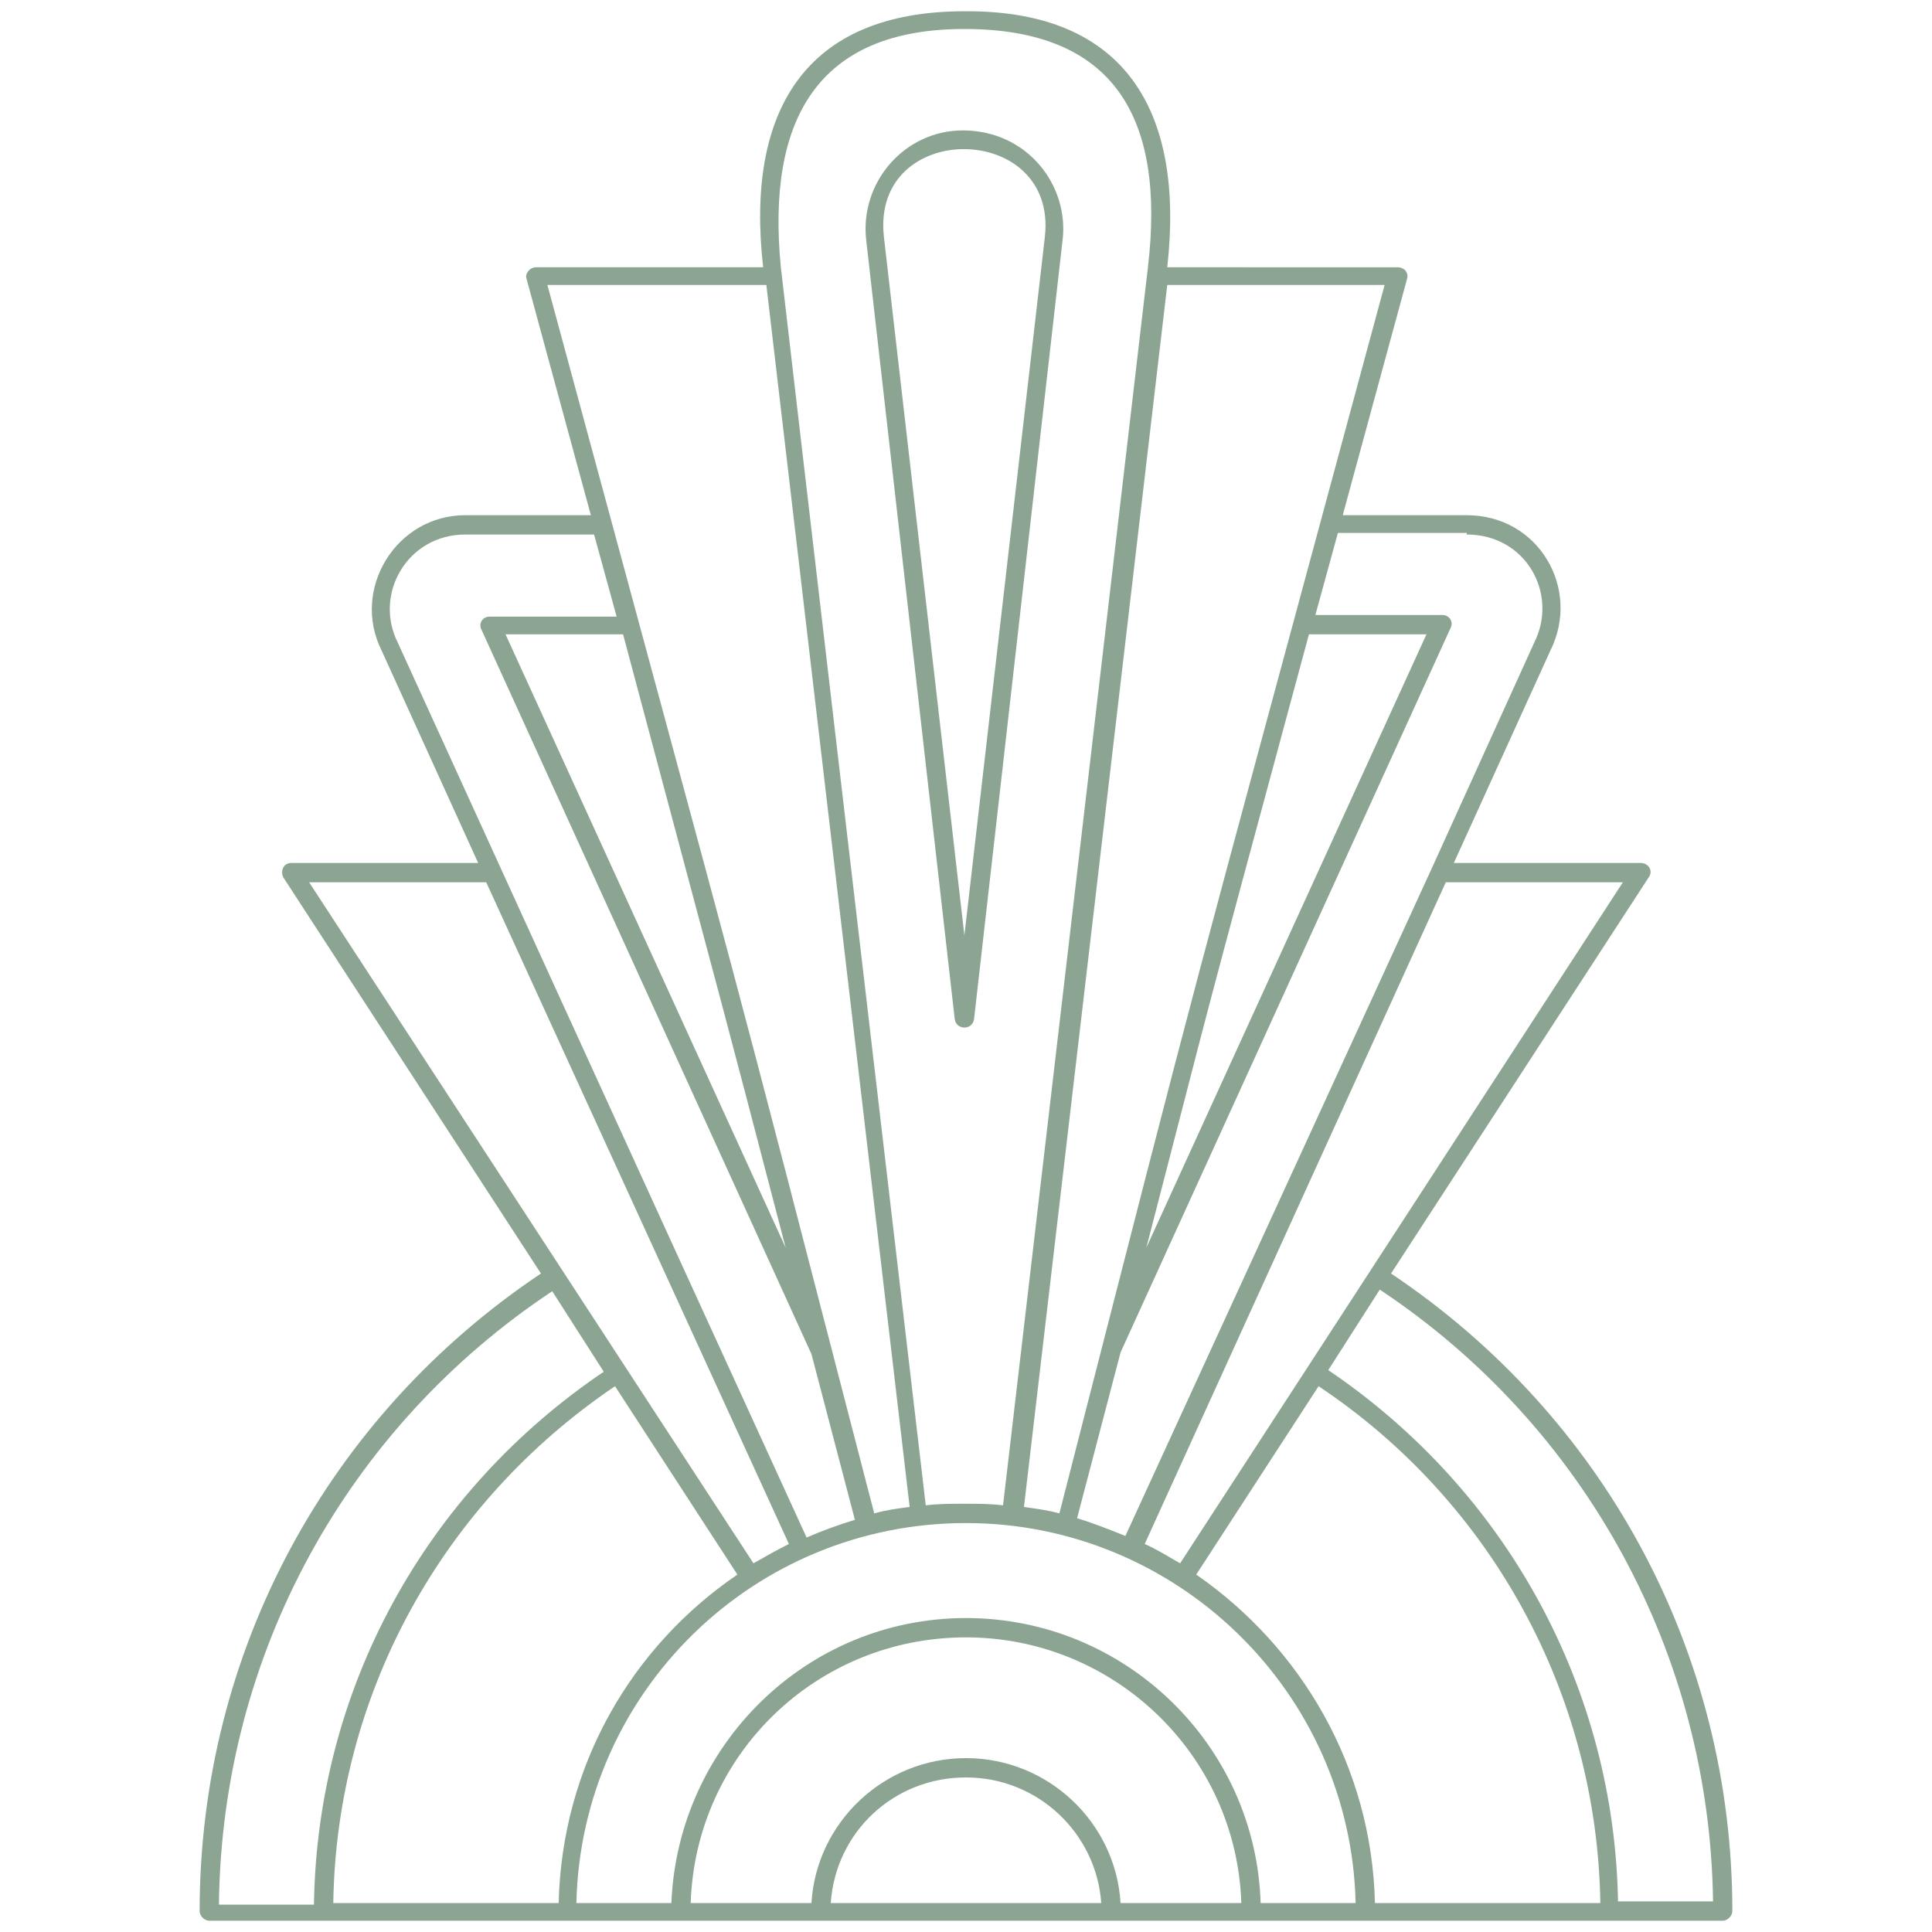 <?xml version="1.0" encoding="utf-8"?>
<!-- Generator: Adobe Illustrator 26.3.1, SVG Export Plug-In . SVG Version: 6.00 Build 0)  -->
<svg version="1.1" xmlns="http://www.w3.org/2000/svg" xmlns:xlink="http://www.w3.org/1999/xlink" x="0px" y="0px"
	 viewBox="0 0 120 120" style="enable-background:new 0 0 120 120;" xml:space="preserve">
<style type="text/css">
	.st0{fill:#C19944;}
	.st1{fill:#191815;}
	.st2{fill:#8CA592;}
	.st3{fill:#EFEDE4;}
	.st4{fill:#566637;}
	.st5{fill:#D0D2D3;}
</style>
<g id="Background">
</g>
<g id="icon1">
</g>
<g id="icon2">
</g>
<g id="icon3">
	<path class="st2" d="M59.3,63.3c0.1,0.7,1.1,0.7,1.2,0L66,14.9c0.4-3.4-2.2-6.8-6.2-6.8c-3.6,0-6.4,3.2-6,6.8L59.3,63.3z
		 M64.9,14.7l-5,43.4l-5-43.4C54.1,7.4,65.7,7.5,64.9,14.7z M86.4,79.1l16-24.6c0.3-0.4,0-0.9-0.5-0.9H90.3l6-13.2
		c1.9-3.8-0.7-8.4-5.2-8.4h-7.7l4-14.7c0.1-0.4-0.2-0.7-0.6-0.7H72.5c1.1-9.8-2.7-15.9-12.4-15.9h-0.1c0,0,0,0-0.1,0
		c-9.9,0-13.6,6.2-12.5,15.9H33.3c-0.4,0-0.7,0.4-0.6,0.7l4,14.7h-7.8c-4.3,0-7.1,4.6-5.2,8.4l6,13.2H18.1c-0.5,0-0.7,0.5-0.5,0.9
		l16,24.6c-13.3,8.9-21.2,23.6-21.2,39.6c0,0.3,0.3,0.6,0.6,0.6h94c0.3,0,0.6-0.3,0.6-0.6C107.6,102.7,99.7,88,86.4,79.1z
		 M100.8,54.8L73.3,97.1c-0.7-0.4-1.5-0.9-2.2-1.2l18.7-41.1H100.8z M91.1,33.2c3.7,0,5.7,3.7,4.2,6.7c0,0-6.4,14.1-6.4,14.1
		c0,0,0,0,0,0L69.9,95.4c-1-0.4-2-0.8-3-1.1L69.6,84l20.5-45c0.2-0.4-0.1-0.8-0.5-0.8h-7.9l1.4-5.1H91.1z M71.2,77.5
		c4.7-18.1,2.4-9.6,10.1-38.1h7.3L71.2,77.5z M86,17.7C72.6,67.3,75.6,55.8,65.8,94c-0.7-0.2-1.5-0.3-2.2-0.4l8.9-75.9H86z
		 M59.9,1.8c9.3,0,12.5,5.5,11.4,14.8c-0.2,1.7-5.7,48.8-9,76.9c-0.8-0.1-1.6-0.1-2.4-0.1c-0.8,0-1.6,0-2.4,0.1
		c-3.3-28.1-8.8-75.1-9-76.9C47.6,7.4,50.8,1.8,59.9,1.8z M34,17.7h13.6l8.9,75.9c-0.8,0.1-1.5,0.2-2.2,0.4
		C44.4,55.8,47.4,67.2,34,17.7z M48.8,77.5L31.4,39.4h7.3C46.3,67.9,44.1,59.5,48.8,77.5z M24.7,39.9c-1.5-3,0.6-6.7,4.2-6.7h8
		l1.4,5.1h-7.9c-0.4,0-0.7,0.4-0.5,0.8l20.5,45l2.7,10.3c-1,0.3-2.1,0.7-3,1.1C40.3,74.1,24.7,39.9,24.7,39.9z M30.2,54.8L49,95.9
		c-0.8,0.4-1.5,0.8-2.2,1.2L19.2,54.8H30.2z M13.6,118.2c0.2-15.4,7.9-29.5,20.7-38l3.2,5c-11.1,7.5-17.8,19.7-18,33.1H13.6z
		 M20.7,118.2c0.2-12.9,6.7-24.8,17.5-32.1l7.6,11.7c-6.6,4.5-10.9,11.9-11.1,20.4H20.7z M51.6,118.2c0.3-4.4,3.9-7.8,8.4-7.8
		s8.1,3.5,8.4,7.8H51.6z M69.6,118.2c-0.3-5-4.5-9-9.6-9s-9.3,4-9.6,9h-7.5c0.3-9.2,7.8-16.5,17.1-16.5c9.2,0,16.8,7.3,17.1,16.5
		H69.6z M78.3,118.2c-0.3-9.8-8.4-17.7-18.3-17.7c-9.9,0-17.9,7.9-18.3,17.7h-5.9c0.3-13.1,11-23.6,24.2-23.6
		c13.1,0,23.9,10.5,24.2,23.6H78.3z M85.4,118.2c-0.2-8.5-4.6-15.9-11.1-20.4l7.6-11.7c10.8,7.2,17.3,19.2,17.5,32.1H85.4z
		 M100.5,118.2c-0.2-13.3-6.9-25.6-18-33.1l3.2-5c12.8,8.5,20.5,22.7,20.7,38H100.5z"/>
</g>
<g id="icon4">
</g>
<g id="icon5">
</g>
<g id="icon6">
</g>
<g id="icon7">
</g>
</svg>
